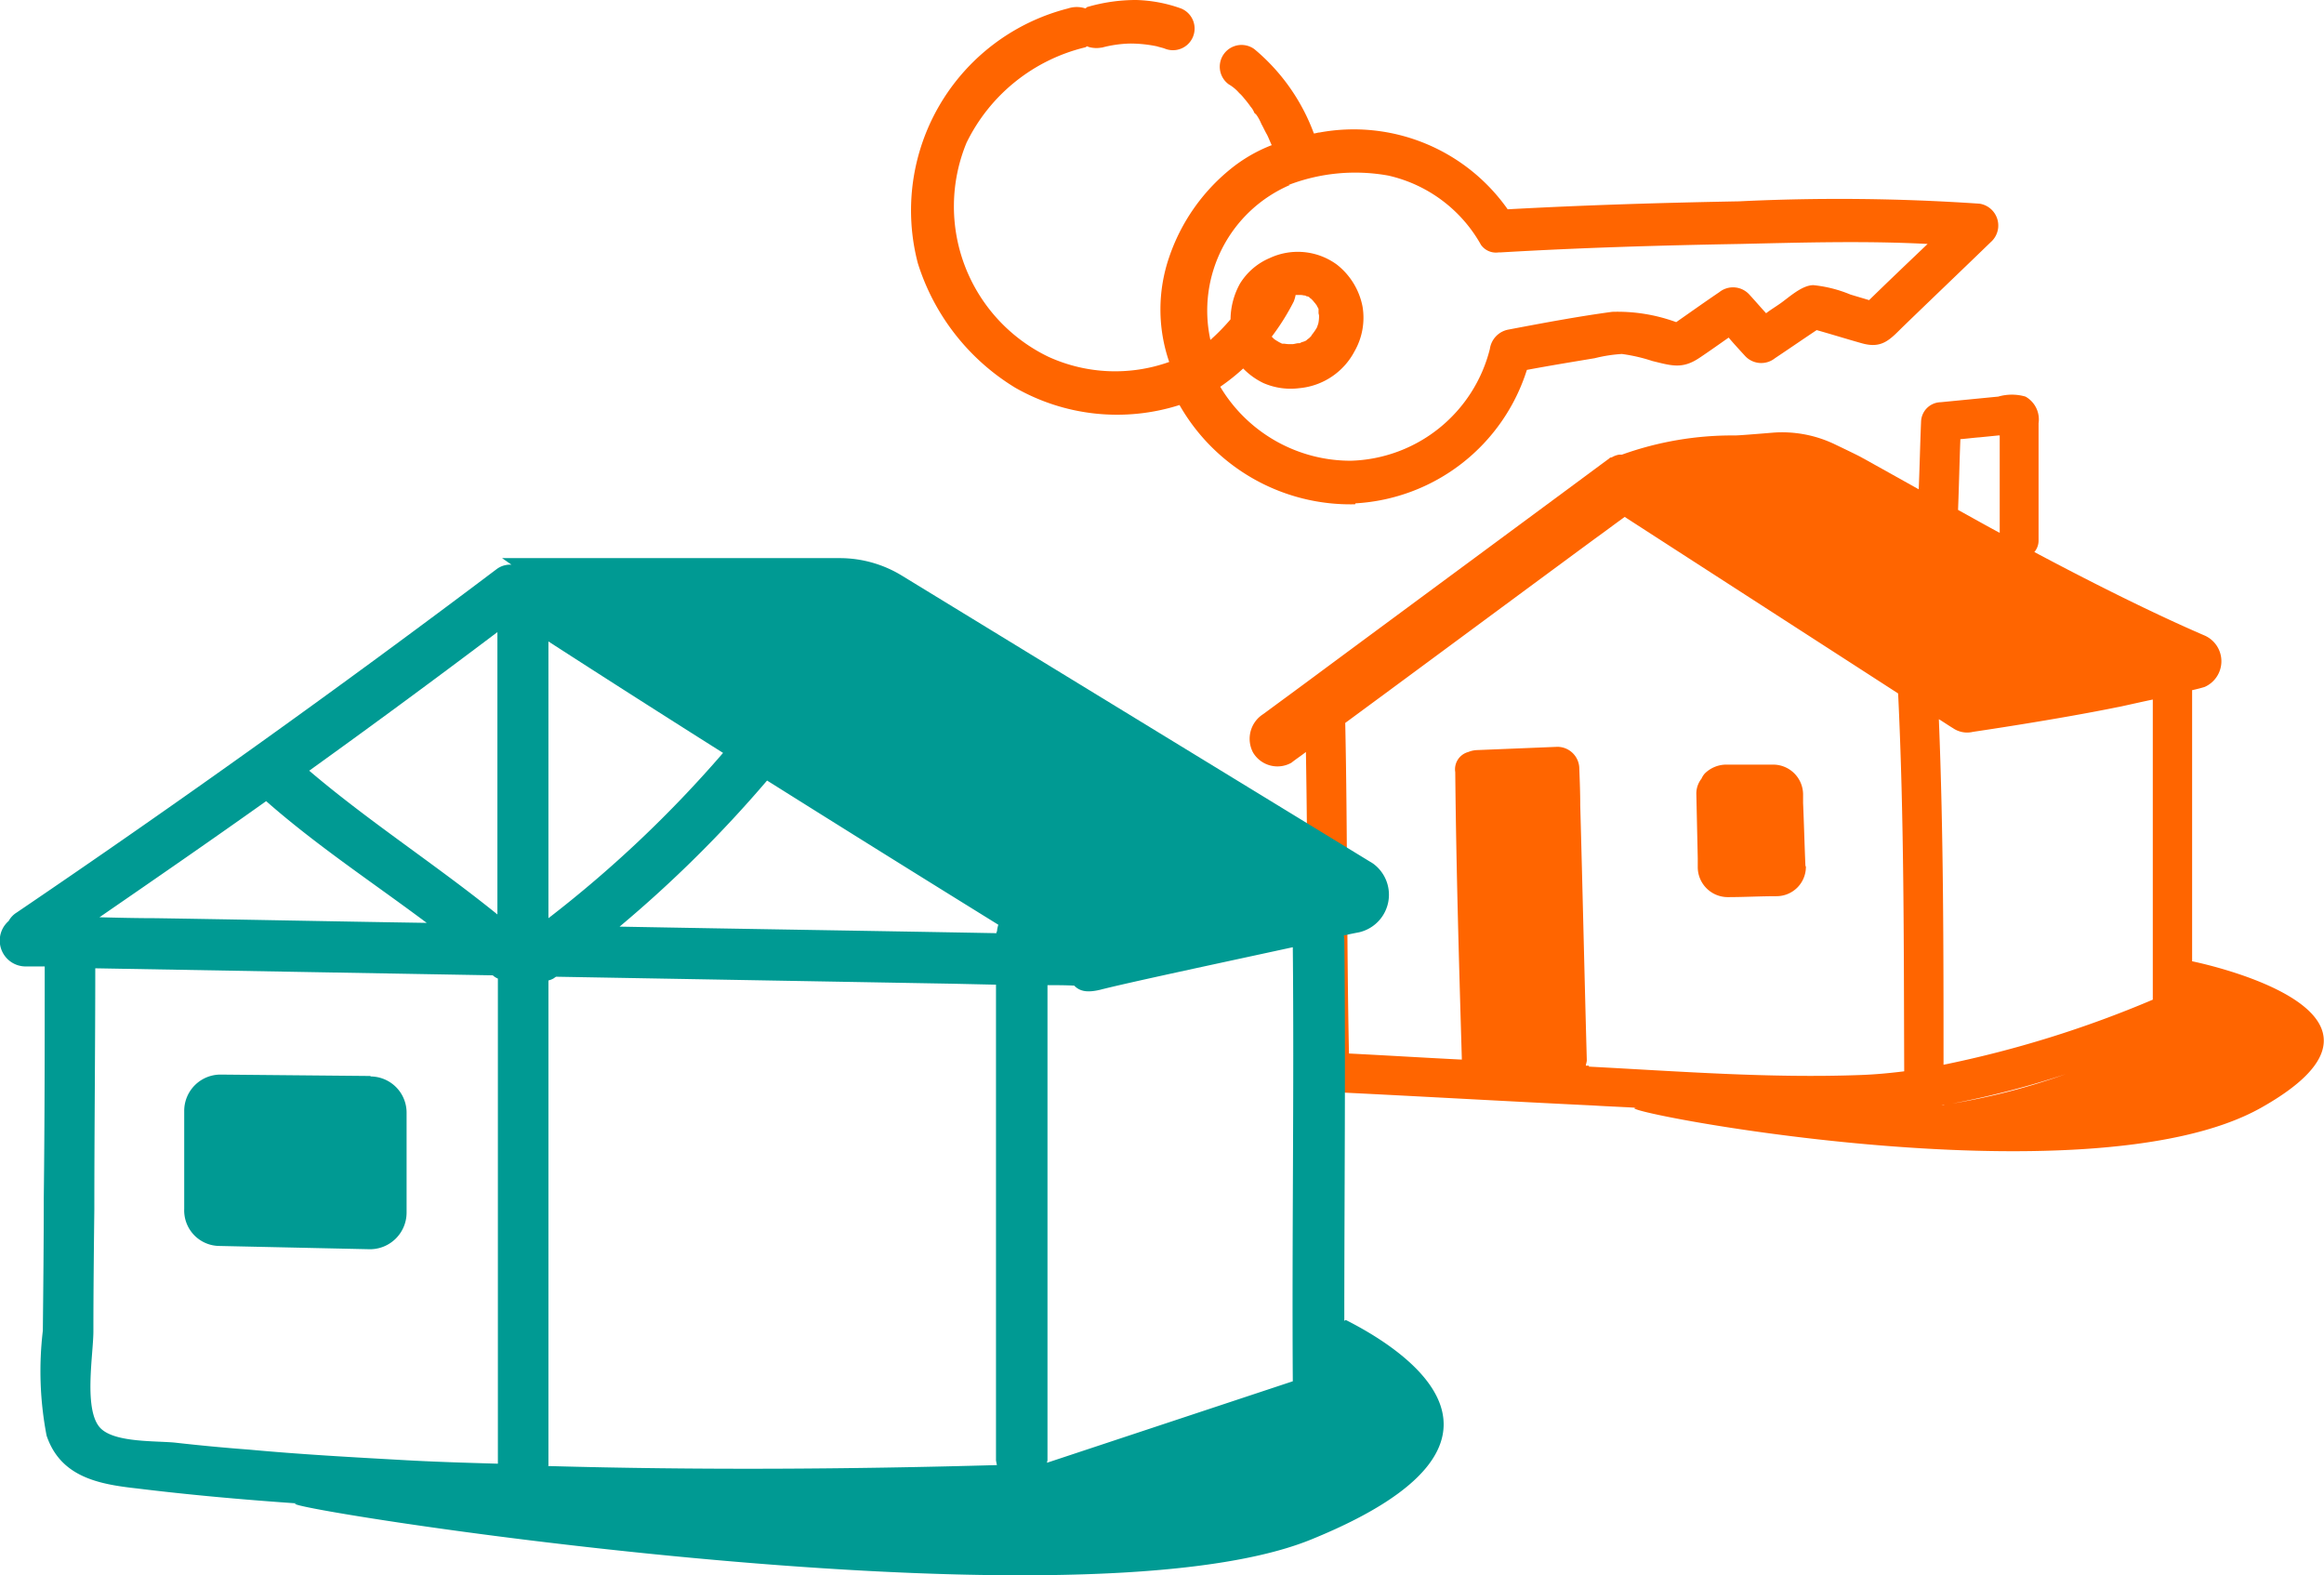 <svg xmlns="http://www.w3.org/2000/svg" width="49.642" height="33.644" viewBox="0 0 49.642 33.644">
  <g id="PICTOS_SITE_CLUSES-17" transform="translate(-3.655 -9.82)">
    <g id="Groupe_403" data-name="Groupe 403">
      <path id="Tracé_31886" data-name="Tracé 31886" d="M32.61,20.57a4.085,4.085,0,0,0,3.66-2.85c.48-.09.97-.17,1.45-.25a3.153,3.153,0,0,1,.58-.09,3.606,3.606,0,0,1,.65.15c.41.1.64.18,1.01-.07.21-.14.42-.29.62-.43.11.13.23.26.34.38a.47.47,0,0,0,.65.06c.3-.2.59-.4.89-.6.32.09.64.19.96.28.42.12.59-.06.86-.33.63-.61,1.27-1.22,1.9-1.83a.472.472,0,0,0-.24-.82,44.076,44.076,0,0,0-5.14-.05c-1.65.03-3.29.08-4.94.17a4.02,4.02,0,0,0-4.02-1.64c-.04,0-.08.02-.12.02a4.264,4.264,0,0,0-1.27-1.8.465.465,0,0,0-.55.75.87.87,0,0,1,.21.17c-.07-.1,0,.01.03.03a.9.9,0,0,1,.09.1,2.2,2.2,0,0,1,.14.18.413.413,0,0,1,.07.11.1.1,0,0,0,.04.05c.03.04.02.04-.01-.02a1.046,1.046,0,0,1,.13.23c.04.07.07.14.11.21s.07.16.11.24a3.255,3.255,0,0,0-.88.51,4.127,4.127,0,0,0-1.31,1.88,3.439,3.439,0,0,0,0,2.24,3.432,3.432,0,0,1-2.58-.11,3.564,3.564,0,0,1-1.75-4.57,3.818,3.818,0,0,1,2.54-2.04c.01,0,.02-.02.04-.02a.031.031,0,0,1,.02.01.6.6,0,0,0,.35,0,.254.254,0,0,0-.07.02,2.571,2.571,0,0,1,.61-.09,2.784,2.784,0,0,1,.58.06c.06.02.12.03.17.05a.462.462,0,0,0,.34-.86,3.075,3.075,0,0,0-.95-.18,3.7,3.7,0,0,0-1.05.15c-.01,0-.02.02-.04.03a.585.585,0,0,0-.37,0,4.451,4.451,0,0,0-3.21,5.44,4.789,4.789,0,0,0,2.08,2.66,4.391,4.391,0,0,0,3.51.37,4.2,4.2,0,0,0,3.75,2.12Zm-1.43-6.8a3.974,3.974,0,0,1,2.13-.2,3.033,3.033,0,0,1,1.98,1.48.392.392,0,0,0,.38.16h.05c1.7-.1,3.41-.15,5.11-.18,1.33-.03,2.67-.07,4,0-.42.4-.84.8-1.25,1.2-.13-.04-.27-.08-.4-.12a2.782,2.782,0,0,0-.79-.2c-.25,0-.53.27-.72.4-.1.07-.2.13-.29.2-.12-.13-.23-.26-.35-.39a.47.47,0,0,0-.65-.06c-.31.21-.62.43-.92.64a3.643,3.643,0,0,0-1.37-.22c-.74.1-1.48.24-2.22.38a.489.489,0,0,0-.39.41,3.156,3.156,0,0,1-2.97,2.39,3.245,3.245,0,0,1-2.79-1.58,4.407,4.407,0,0,0,.49-.39,1.529,1.529,0,0,0,.43.31,1.453,1.453,0,0,0,.77.11,1.483,1.483,0,0,0,1.18-.79,1.441,1.441,0,0,0,.17-.95,1.5,1.5,0,0,0-.55-.9,1.415,1.415,0,0,0-1.43-.14,1.376,1.376,0,0,0-.64.55,1.6,1.6,0,0,0-.2.76,4.466,4.466,0,0,1-.43.44,2.921,2.921,0,0,1,1.7-3.31Zm.32,2.36h.02c.02,0,.03.01.05.02h.02c.02.01.04.02.04.03a.218.218,0,0,1,.05.04l.01.01c.02.02.04.05.06.07a.4.4,0,0,0,.03.04h0c.01.03.03.05.04.08v.06a.17.17,0,0,0,.01.07v.01a.66.66,0,0,1-.01.14h0a.254.254,0,0,1-.02.07.212.212,0,0,1-.03.07h0a1.213,1.213,0,0,1-.1.14.031.031,0,0,1-.01.02l-.04.04c-.01.01-.03.02-.05.04s-.05.03-.08.04a.212.212,0,0,0-.07.03h-.03c-.04,0-.09.02-.13.02h-.03a.66.66,0,0,1-.14-.01h-.04c-.02,0-.04-.02-.07-.03h0c-.03-.02-.07-.04-.11-.07h0l-.05-.05a4.938,4.938,0,0,0,.47-.75.737.737,0,0,0,.04-.14h.07a.375.375,0,0,1,.11.01Zm-.23,1.06h0Zm-.15,0h0Z" fill="#ff6500"/>
      <path id="Tracé_31887" data-name="Tracé 31887" d="M42.22,28.31c-.02-.45-.03-.89-.05-1.34v-.19a.64.64,0,0,0-.63-.63H40.52a.654.654,0,0,0-.45.19.413.413,0,0,0-.07.11.515.515,0,0,0-.11.34c.01.45.02.91.03,1.36v.2a.642.642,0,0,0,.64.63c.35,0,.69-.02,1.04-.02a.627.627,0,0,0,.63-.63Z" fill="#ff6500"/>
      <path id="Tracé_31888" data-name="Tracé 31888" d="M50.48,30.35V24.56c.14-.03.24-.06.27-.07a.6.6,0,0,0-.01-1.1c-1.09-.47-2.37-1.11-3.63-1.78a.377.377,0,0,0,.09-.25v-2.5a.559.559,0,0,0-.28-.57,1.04,1.04,0,0,0-.58,0l-1.23.12a.429.429,0,0,0-.42.42c-.02.48-.03.96-.05,1.44-.43-.24-.84-.47-1.22-.68-.07-.04-.32-.16-.57-.28a2.6,2.6,0,0,0-1.32-.25c-.36.03-.74.06-.81.06a6.974,6.974,0,0,0-2.42.41h-.06a.442.442,0,0,0-.16.06.055.055,0,0,0-.05.02c-2.16,1.6-4.32,3.19-6.48,4.79l-.91.67a.625.625,0,0,0-.22.82.606.606,0,0,0,.82.22c.1-.08.21-.15.31-.23.04,2.28.03,4.56.08,6.84a.359.359,0,0,0,.19.33.4.4,0,0,0,.23.09c1.88.09,3.76.2,5.64.29.31.02.62.03.93.05-.9-.01,9.61,2.09,13.33,0s-1.47-3.13-1.47-3.13Zm-.84-5.6v6.42a23.381,23.381,0,0,1-4.47,1.39c0-2.46,0-4.92-.1-7.38.1.06.2.13.3.19a.534.534,0,0,0,.43.08h0s1.78-.26,3.1-.53c.02,0,.36-.08.74-.16ZM45.52,19.2c.14-.01.28-.03.42-.04l.4-.04h.03V21.2c-.3-.16-.6-.33-.89-.49.02-.5.03-1.01.05-1.51ZM35.8,32.49Zm1.8.09h-.07c0-.04.02-.07.02-.12-.05-1.81-.09-3.63-.14-5.44,0-.26-.01-.52-.02-.78a.469.469,0,0,0-.47-.47l-1.72.07a.526.526,0,0,0-.18.04.382.382,0,0,0-.28.43c.02,2.03.08,4.07.14,6.1v.04c-.8-.04-1.61-.09-2.41-.13-.05-2.35-.03-4.71-.08-7.06,1.78-1.31,3.56-2.63,5.34-3.94.21-.15.42-.31.63-.46,1.95,1.26,3.89,2.51,5.84,3.77.13,2.69.12,5.38.13,8.07-.32.04-.64.07-.96.08-1.92.07-3.86-.08-5.78-.18Zm7.52.85s.1-.01.14-.02a.292.292,0,0,0-.09.02h-.06Zm.23-.04a18.86,18.86,0,0,0,2.43-.63A14.135,14.135,0,0,1,45.35,33.39Z" fill="#ff6500"/>
    </g>
    <g id="Groupe_404" data-name="Groupe 404">
      <path id="Tracé_31889" data-name="Tracé 31889" d="M11.57,32.8l-3.2-.03a.775.775,0,0,0-.78.78v2.09a.758.758,0,0,0,.75.79l3.21.07a.783.783,0,0,0,.79-.78V33.59a.773.773,0,0,0-.77-.78Z" fill="#009a93"/>
      <path id="Tracé_31890" data-name="Tracé 31890" d="M32.37,38.03c0-2.72.03-5.44,0-8.16,0-.03-.01-.04-.01-.07.12-.03.23-.05.33-.07a.823.823,0,0,0,.29-1.47L22.93,22.12a2.54,2.54,0,0,0-1.34-.38H14.38l.2.14a.481.481,0,0,0-.31.09q-5.04,3.8-10.26,7.34a.485.485,0,0,0-.17.18.553.553,0,0,0,.34.97h.43c0,1.66,0,3.31-.02,4.96,0,.94-.01,1.88-.02,2.82a7.3,7.3,0,0,0,.08,2.24c.3.89,1.12,1.04,1.94,1.13,1.14.14,2.28.24,3.43.32-1.26-.03,16.48,2.87,21.64.77,5.14-2.09,1.95-4.08.74-4.69ZM9.34,26.93c1.08.95,2.28,1.74,3.43,2.6-1.93-.03-3.86-.07-5.79-.1-.4,0-.8-.01-1.2-.02C6.97,28.59,8.16,27.77,9.34,26.93Zm4.94,14.15c-.69-.02-1.38-.04-2.06-.08-1.08-.06-2.16-.12-3.24-.22q-.795-.06-1.59-.15c-.42-.04-1.27,0-1.58-.3-.38-.37-.16-1.58-.16-2.08,0-.87.01-1.73.02-2.6,0-1.72.02-3.44.02-5.15l8.49.15a.413.413,0,0,0,.11.07V41.08Zm0-11.73c-1.31-1.06-2.74-1.98-4.02-3.07q2.025-1.455,4.02-2.96v6.03Zm1.09-5.83q1.86,1.2,3.73,2.38a25.433,25.433,0,0,1-3.73,3.53Zm0,17.6V30.76a.425.425,0,0,0,.12-.05c.01-.01.03-.02.04-.03l8.5.15.9.02V41.01s.01.06.02.1c-3.19.09-6.39.11-9.59.02Zm9.57-11.4v.03c-2.68-.05-5.37-.09-8.05-.14a26.518,26.518,0,0,0,3.15-3.12q2.46,1.545,4.94,3.08a.664.664,0,0,0-.03.15Zm2.21,1.24c.58-.15,2.6-.58,4.12-.91.03,3.09-.02,6.18,0,9.27l-5.25,1.74c0-.02.01-.04.01-.06V30.86c.19,0,.38,0,.57.01.11.11.25.16.55.09Z" fill="#009a93"/>
    </g>
  </g>
</svg>
